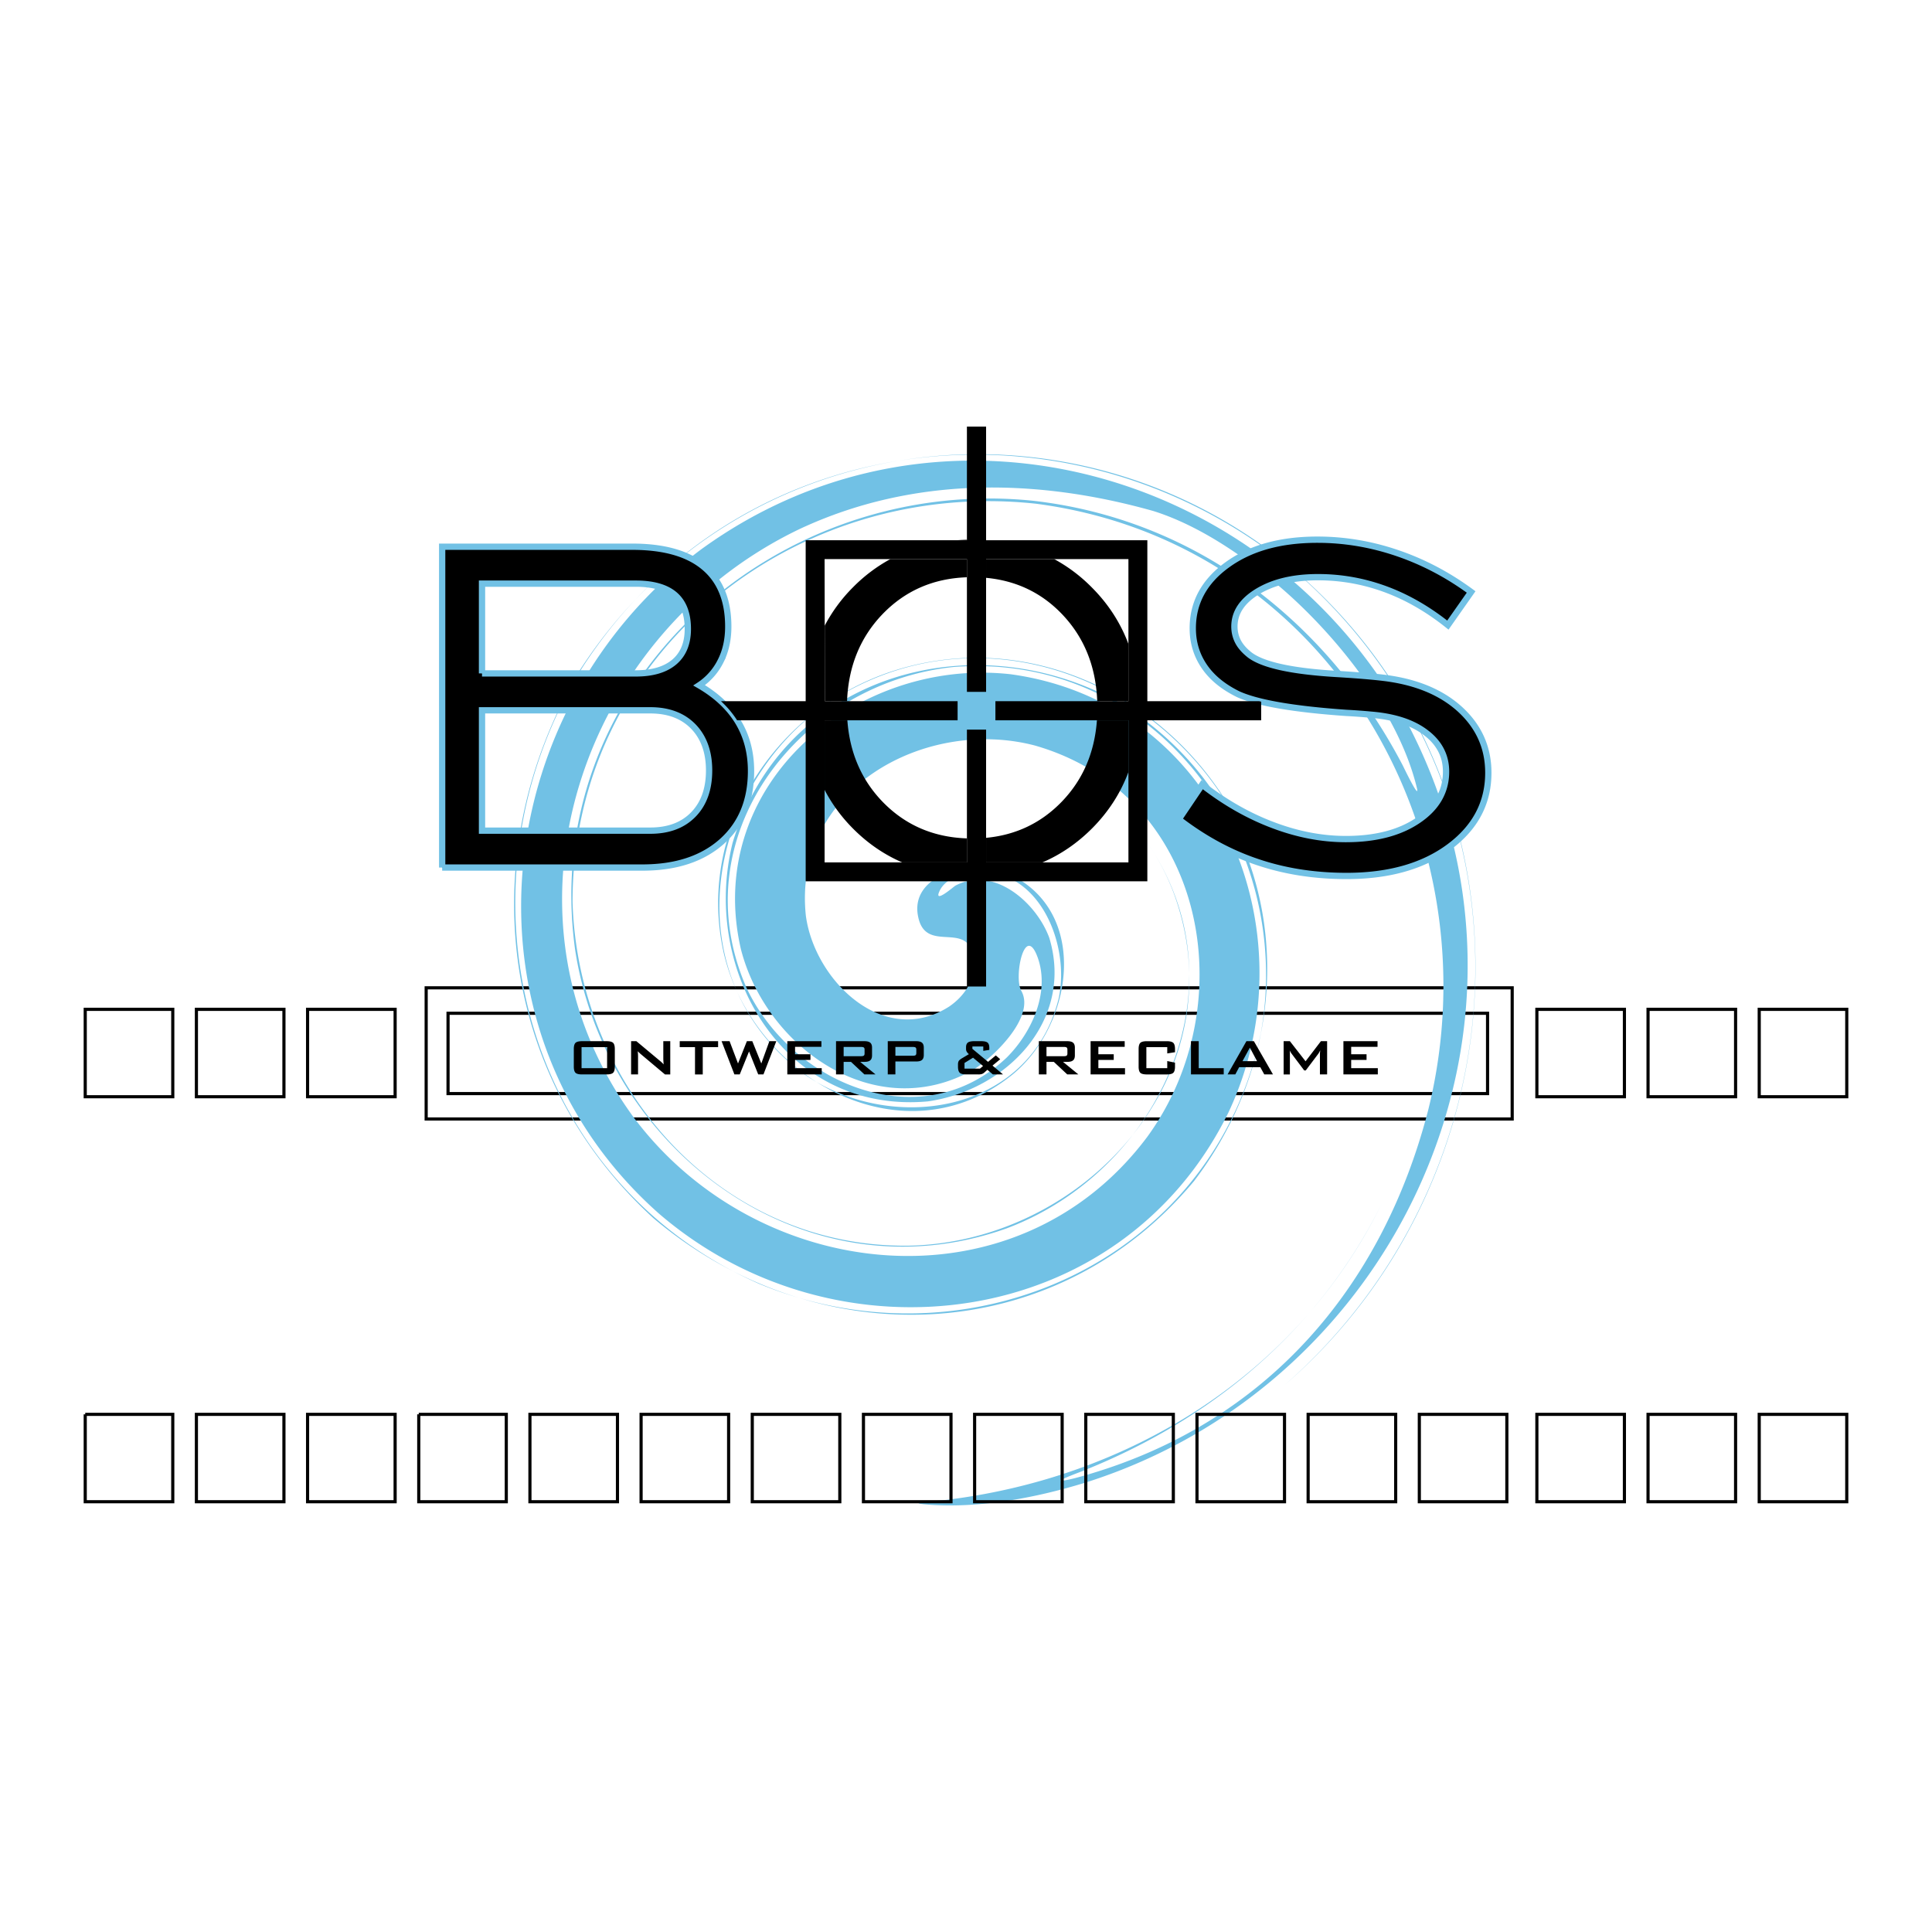 <svg xmlns="http://www.w3.org/2000/svg" width="2500" height="2500" viewBox="0 0 192.756 192.756"><path fill-rule="evenodd" clip-rule="evenodd" fill="#fff" d="M0 0h192.756v192.756H0V0z"/><path d="M42.519 98.555h108.352v13.086H42.519V98.555zm2.182 2.539h103.713v8.014H44.701v-8.014z" fill="none" stroke="#000" stroke-width=".314" stroke-miterlimit="2.613"/><path d="M114.367 83.937c9.988 14.268 1.365 32.874-13.936 38.618-20.045 7.145-39.981-7.631-43.059-27.852-3.643-26.633 20.188-47.405 45.75-44.737 16.287 1.875 29.348 12.086 36.83 26.396.045.086 1.789 3.737 1.391 2.171-1.814-7.39-7.877-14.979-13.41-19.783-3.631-3.129-8.227-6.315-12.877-7.77-11.688-3.291-23.992-3.472-35.264 1.794-21.837 10.444-31.373 38.413-16.586 58.684 12.413 16.635 38.132 19.469 51.241 1.988 9.695-13.295 5.896-34.163-11.195-39.066-11.006-2.878-24.195 4.416-22.85 16.983.854 6.419 7.76 13.253 14.307 9.054 1.427-.979 2.469-2.459 2.473-4.24-.162-4.608-4.38-1.077-5.455-4.248-1.45-4.592 5.012-6.208 8.207-5.041 8.883 3.395 7.326 15.146 1.139 20.275-10.91 8.896-25.949.42-28.864-12.08-2.741-12.165 4.907-23.945 16.351-27.961 15.49-5.332 31.736 4.183 36.855 19.329-6.166-17.665-26.846-27.016-43.076-16.132-12.117 8.626-14.976 26.994-2.403 36.646 8.732 6.303 22.797 4.268 25.686-7.338 1.223-5.628-2.201-13.665-9.038-12.548-1.048.206-2.325.741-2.825 1.777-.692 1.433 1.403-.41 1.568-.499 3.846-2.037 8.096 1.723 9.363 5.216 2.494 8.277-4.314 15.208-12.127 16.314-14.257 1.273-22.685-12.961-19.465-25.821 5.062-16.743 23.979-22.08 38.522-13.998 16.928 10.438 19.219 32.42 7.514 47.766-13.93 16.738-37.658 17.436-53.938 3.705-15.636-14.299-18.064-36.587-7.384-54.616 15.81-24.514 49.032-28.475 71.004-10.311 25.361 21.323 23.889 60.328-.656 81.582 23.877-20.898 26.016-58.152 2.285-80.102-21.785-19.46-56.15-16.613-72.361 8.531-13.378 21.717-6.216 50.905 17.667 61.467 20.798 8.607 45.312-2.18 50.043-24.992 3.441-19.099-10.506-38.125-30.673-36.553-15.37 1.62-27.288 16.924-20.619 32.055 4.564 9.613 17.441 14.979 25.955 6.895 2.447-2.447 4.326-6.451 3.076-9.961-1.281-3.547-2.428 1.971-1.631 3.332 1.465 2.658-2.998 6.795-4.832 7.881-9.734 5.49-20.617-2.189-23.148-12.042-3.78-16.354 11.364-29.161 26.898-27.438 20.656 2.818 30.252 25.632 21.744 43.72-10.719 21.85-39.101 25.373-56.847 10.07-20.527-18.211-17.137-50.313 4.247-66.253 23.833-17.298 56.666-8.019 70.43 17.293 15.717 29.855-.756 65.974-32.168 75.843-4.939 1.516-10.639 2.594-15.847 2.158-2.156-.18 1.152-.355 1.706-.416 18.518-2.17 35.318-12.463 43.756-29.555-6.33 12.723-17.084 21.629-30.125 26.752-.068.027-2.637.984-1.699.85.73-.104 1.457-.312 2.164-.512 18.076-5.168 29.701-18.658 34.309-36.457 6.854-27.614-10.029-56.694-39.115-60.503C79.384 47.66 57.12 65.033 57.123 89.994c.556 18.444 14.653 34.52 33.552 34.29 17.716-.377 32.978-17.322 26.44-35.144a23.149 23.149 0 0 0-2.748-5.203z" fill-rule="evenodd" clip-rule="evenodd" fill="#71c1e5"/><path d="M48.091 67.187h15.338c1.686 0 2.965-.386 3.857-1.148.892-.762 1.339-1.861 1.339-3.286 0-1.504-.427-2.643-1.29-3.395-.862-.752-2.171-1.128-3.906-1.128H48.091v8.957zm0 15.687h16.786c1.824 0 3.252-.535 4.303-1.614 1.041-1.069 1.567-2.534 1.567-4.394 0-1.831-.526-3.296-1.566-4.375-1.051-1.079-2.479-1.623-4.303-1.623H48.091v12.006zm-3.976 3.681V54.547h18.967c3.153 0 5.532.673 7.148 2.02 1.616 1.336 2.429 3.325 2.429 5.948 0 1.276-.248 2.425-.753 3.424a6.17 6.17 0 0 1-2.152 2.435c1.705.99 2.995 2.197 3.867 3.622.873 1.435 1.309 3.078 1.309 4.929 0 2.959-.972 5.305-2.916 7.037-1.953 1.731-4.59 2.593-7.921 2.593H44.115zm73.489-4.81l2.33-3.454c2.26 1.762 4.621 3.108 7.068 4.028 2.449.93 4.879 1.396 7.277 1.396 2.965 0 5.375-.623 7.219-1.88 1.854-1.257 2.775-2.88 2.775-4.849 0-1.564-.664-2.86-1.992-3.87-1.318-1.02-3.162-1.623-5.502-1.812a55.727 55.727 0 0 0-2.439-.178c-5.266-.366-8.863-.99-10.777-1.851-1.486-.723-2.627-1.643-3.4-2.771-.773-1.128-1.16-2.405-1.16-3.811 0-2.573 1.15-4.691 3.461-6.354 2.299-1.663 5.293-2.494 8.973-2.494 2.676 0 5.312.436 7.91 1.316 2.609.881 5.088 2.177 7.428 3.899l-2.32 3.305c-1.982-1.583-4.055-2.781-6.236-3.583s-4.422-1.197-6.723-1.197c-2.42 0-4.412.465-5.988 1.405-1.566.94-2.35 2.108-2.35 3.523 0 .554.129 1.069.377 1.534.248.465.645.901 1.16 1.307 1.318.99 4.164 1.613 8.545 1.88 2.014.119 3.57.247 4.67.376 3.262.376 5.83 1.416 7.734 3.138 1.893 1.722 2.846 3.84 2.846 6.354 0 2.999-1.299 5.463-3.906 7.394-2.607 1.93-6.02 2.899-10.242 2.899-3.193 0-6.168-.465-8.904-1.396-2.739-.918-5.356-2.344-7.834-4.254z" fill-rule="evenodd" clip-rule="evenodd" stroke="#71c1e5" stroke-width=".628" stroke-miterlimit="2.613"/><path d="M57.249 104.664c0-.303.057-.508.169-.619.114-.109.332-.166.655-.166h2.444c.323 0 .541.057.654.166.113.111.169.316.169.619v1.748c0 .303-.057.51-.169.619-.114.109-.332.164-.654.164h-2.444c-.323 0-.541-.055-.655-.164-.112-.109-.169-.316-.169-.619v-1.748zm.773 1.908h2.548v-2.1h-2.548v2.1zm4.942.623v-3.316h.528l2.34 1.955c.08.064.149.127.211.184a2.1 2.1 0 0 1 .166.178l-.025-.396a3.67 3.67 0 0 1-.006-.178v-1.742h.694v3.316h-.528l-2.439-2.049c-.06-.053-.11-.1-.155-.141a1.661 1.661 0 0 1-.123-.129c.01.102.019.199.024.291.005.09.007.168.007.236v1.791h-.694zm7.149-2.722v2.723h-.773v-2.723h-1.524v-.594h3.829v.594h-1.532zm3.158 2.722l-1.279-3.316h.798l.842 2.225.884-2.225h.541l.898 2.225.805-2.225h.692l-1.282 3.316h-.523l-.915-2.293-.928 2.293h-.533zm5.279 0v-3.316h3.402v.564h-2.629v.74h1.534v.566h-1.534v.822h2.66v.623H78.55v.001zm7.36-2.742h-1.74v.924h1.74c.134 0 .226-.02.274-.059.049-.039.074-.107.074-.205v-.4c0-.096-.025-.164-.074-.201-.049-.039-.141-.059-.274-.059zm-2.5 2.742v-3.316h2.842c.264 0 .455.051.574.152.118.102.177.266.177.49v.779c0 .225-.059.387-.177.488-.119.104-.31.154-.574.154h-.434l1.534 1.252h-1.11l-1.339-1.252h-.733v1.252h-.76v.001zm7.662-2.742h-1.739v.879h1.739c.134 0 .226-.02.275-.057.049-.039.074-.107.074-.207v-.355c0-.096-.024-.164-.074-.201-.05-.039-.141-.059-.275-.059zm-2.5 2.742v-3.316h2.843c.264 0 .454.051.574.152.118.102.177.266.177.49v.742c0 .223-.059.387-.177.488-.12.102-.31.152-.574.152h-2.082v1.291h-.761v.001zm7.657-.576h1.539l.311-.264-.998-.828-.852.523v.569zm.182.576c-.324 0-.544-.055-.659-.166-.116-.111-.173-.316-.173-.617v-.217c0-.145.025-.258.074-.34.049-.08.162-.174.338-.279l.675-.404a.983.983 0 0 1-.215-.244.502.502 0 0 1-.068-.258v-.186c0-.219.061-.375.183-.467s.334-.139.642-.139h.668c.322 0 .539.049.654.145s.174.271.174.523v.201l-.602.1v-.441h-1.086v.238l1.564 1.299.771-.643.439.381-.768.633 1.049.881h-1.012l-.547-.461-.297.264a.761.761 0 0 1-.248.154 1.18 1.18 0 0 1-.375.043h-1.181zm9.735-2.742h-1.738v.924h1.738c.135 0 .227-.02.275-.059s.074-.107.074-.205v-.4c0-.096-.025-.164-.074-.201-.048-.039-.14-.059-.275-.059zm-2.5 2.742v-3.316h2.844c.264 0 .453.051.574.152.117.102.176.266.176.49v.779c0 .225-.059.387-.176.488-.121.104-.311.154-.574.154h-.434l1.533 1.252h-1.109l-1.34-1.252h-.732v1.252h-.762v.001zm5.163 0v-3.316h3.402v.564h-2.627v.74h1.533v.566h-1.533v.822h2.658v.623h-3.433v.001zm7.648-2.722h-2.084v2.1h2.084v-.713l.773.16v.393c0 .303-.057.51-.17.619-.115.109-.332.164-.654.164h-1.982c-.322 0-.541-.055-.654-.164s-.17-.316-.17-.619v-1.748c0-.303.057-.508.17-.619.113-.109.332-.166.654-.166h1.982c.322 0 .539.057.654.166.113.111.17.316.17.619v.314l-.773.121v-.627zm2.367 2.722v-3.316h.773v2.693h2.494v.623h-3.267zm5.139-1.322h1.455l-.719-1.35-.736 1.35zm-1.488 1.322l1.881-3.316h.744l1.906 3.316h-.869l-.398-.723h-2.107l-.385.723h-.772zm5.593 0v-3.316h.625l1.564 2.006 1.531-2.006h.619v3.316h-.717v-2.049c0-.039.002-.09.008-.15l.021-.203c-.043.086-.08.156-.111.211a1.214 1.214 0 0 1-.084.137l-1.248 1.656h-.154l-1.252-1.662a2.968 2.968 0 0 1-.117-.178 1.49 1.49 0 0 1-.08-.16l.016.186c.002.057.004.111.004.164v2.049h-.625v-.001zm5.965 0v-3.316h3.404v.564h-2.629v.74h1.533v.566h-1.533v.822h2.658v.623h-3.433v.001z" fill-rule="evenodd" clip-rule="evenodd"/><path d="M153.334 100.701h8.734v8.719h-8.734v-8.719zm11.092 0h8.734v8.719h-8.734v-8.719zm11.092 0h8.734v8.719h-8.734v-8.719zm-167.014 0h8.734v8.719H8.504v-8.719zm11.092 0h8.733v8.719h-8.733v-8.719zm11.092 0h8.734v8.719h-8.734v-8.719zm122.646 40.408h8.734v8.717h-8.734v-8.717zm11.092 0h8.734v8.717h-8.734v-8.717zm11.092 0h8.734v8.717h-8.734v-8.717zm-167.014 0h8.734v8.717H8.504v-8.717zm11.092 0h8.733v8.717h-8.733v-8.717zm11.092 0h8.734v8.717h-8.734v-8.717zm11.092 0h8.733v8.717H41.78v-8.717zm11.092 0h8.733v8.717h-8.733v-8.717zm11.091 0h8.733v8.717h-8.733v-8.717zm11.092 0h8.734v8.717h-8.734v-8.717zm44.369 0h8.732v8.717h-8.732v-8.717zm11.09 0h8.734v8.717h-8.734v-8.717zm11.093 0h8.732v8.717h-8.732v-8.717zm-33.277 0h8.734v8.717h-8.734v-8.717zm-11.092 0h8.734v8.717h-8.734v-8.717zm-11.091 0h8.734v8.717h-8.734v-8.717z" fill="none" stroke="#000" stroke-width=".314" stroke-miterlimit="2.613"/><path d="M98.383 83.591c2.984-.281 5.504-1.487 7.561-3.618 2.098-2.181 3.262-4.886 3.496-8.107h3.145v5.16c-.785 2.108-1.998 3.984-3.637 5.63-1.469 1.471-3.115 2.599-4.943 3.386h-5.621v-2.451h-.001zm11.088-13.634c-.133-3.48-1.309-6.382-3.518-8.689-2.041-2.132-4.568-3.338-7.57-3.618v-1.868h6.797a15.911 15.911 0 0 1 3.748 2.824c1.65 1.652 2.867 3.534 3.656 5.643v5.708h-3.113zM96.47 57.595c-3.367.114-6.178 1.348-8.433 3.692-2.217 2.315-3.393 5.208-3.526 8.669h-2.216l-.014-7.532a15.799 15.799 0 0 1 2.831-3.839 15.87 15.87 0 0 1 3.72-2.804h7.637v1.814h.001zM84.542 71.866c.233 3.221 1.398 5.926 3.495 8.107 2.255 2.335 5.065 3.56 8.433 3.673v2.396h-6.457c-1.821-.787-3.461-1.915-4.92-3.386a15.891 15.891 0 0 1-2.824-3.849v-6.94h2.273v-.001zm10.966-17.968c.316-.023.637-.038.962-.046v.046h-.962zm2.875-.007l.1.007h-.1v-.007z" fill-rule="evenodd" clip-rule="evenodd"/><path d="M98.383 72.794v13.247h14.201V71.866H99.312v-1.909h13.271V55.782h-14.2v13.247H96.47V55.782h-14.2l.026 14.175H95.54v1.909H82.27v14.175h14.2V72.794h1.913zm0 25.63H96.47V87.925H80.383V71.866h-6.842a9.557 9.557 0 0 0-1.61-1.909h8.452V53.898H96.47V42.561h1.913v11.337h16.088v16.059h11.154c.066.017.135.033.203.049v1.86h-11.357v16.059H98.383v10.499z" fill-rule="evenodd" clip-rule="evenodd"/></svg>